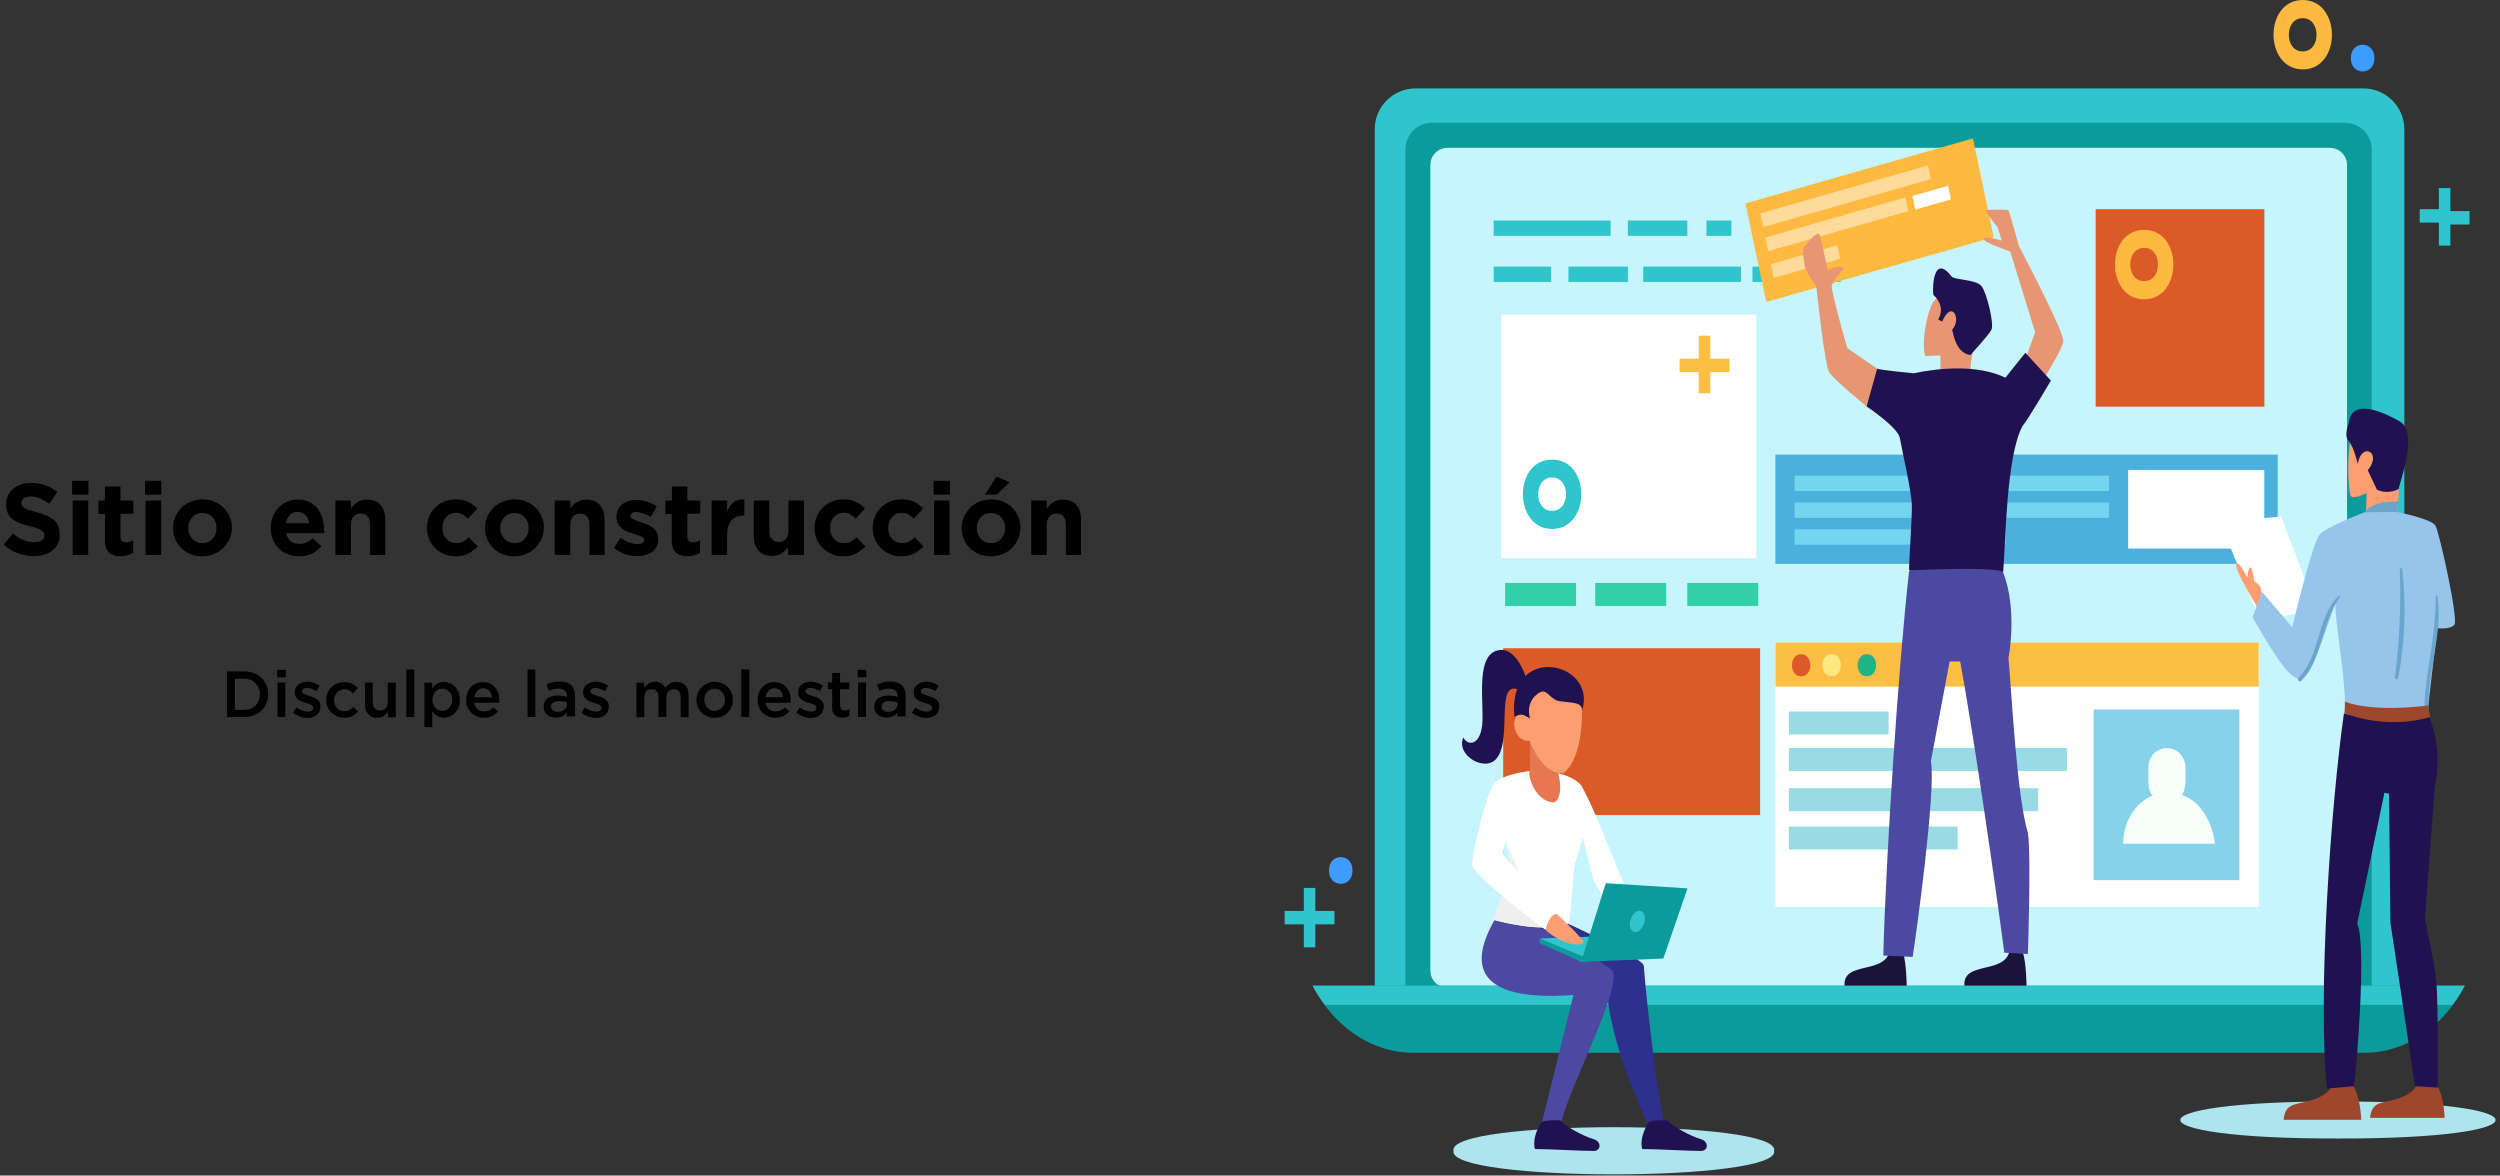 <?xml version="1.0" encoding="utf-8"?>
<!-- Generator: Adobe Illustrator 25.0.0, SVG Export Plug-In . SVG Version: 6.00 Build 0)  -->
<svg version="1.1" id="Capa_1" xmlns="http://www.w3.org/2000/svg" xmlns:xlink="http://www.w3.org/1999/xlink" x="0px" y="0px"
	 viewBox="0 0 1303.9 613.1" style="enable-background:new 0 0 1303.9 613.1;" xml:space="preserve">
<rect x="0" y="0" width="1303.9" height="613.1" fill="#333333" stroke="none"/>
<style type="text/css">
	.st0{fill:#AEE4ED;}
	.st1{fill:#30C5CC;}
	.st2{fill:#3D9CFF;}
	.st3{fill:#0B9B9B;}
	.st4{fill:#C6F4FF;}
	.st5{fill:#DB5A28;}
	.st6{fill:#2F2F8E;}
	.st7{fill:#4C49A2;}
	.st8{fill:#FFFFFF;}
	.st9{fill:#E67750;}
	.st10{fill:#EFEFEF;}
	.st11{fill:#FD9E71;}
	.st12{fill:#201251;}
	.st13{fill:#31D0A8;}
	.st14{fill:#FEBA40;}
	.st15{fill:#FEDB9B;}
	.st16{fill:#4CB0DD;}
	.st17{fill:#75D5EF;}
	.st18{fill:#FDBE44;}
	.st19{fill:#98DBE5;}
	.st20{fill:#86D2E8;}
	.st21{fill:#F6FFFA;}
	.st22{fill:#FFE780;}
	.st23{fill:#1FB288;}
	.st24{fill:#9E472D;}
	.st25{fill:#262845;}
	.st26{fill:#6AA5CC;}
	.st27{fill:#96C4EA;}
	.st28{fill:#1A133A;}
	.st29{fill:#E79673;}
	.st30{enable-background:new    ;}
</style>
<g id="Grupo_18" transform="translate(-550.964 -643.941)">
	<g id="Grupo_17" transform="translate(1221.178 643.941)">
		<path id="Trazado_1" class="st0" d="M255.1,600.2c3.7,16.4-171,16.4-167.2,0C84.1,583.8,258.8,583.8,255.1,600.2z"/>
		<path id="Elipse_1" class="st0" d="M549.2,574.5c109.6-0.2,109.6,19.5,0,19.3C439.5,594,439.5,574.3,549.2,574.5z"/>
		<path id="Trazado_2" class="st1" d="M25.8,475.1h-10v-12h-6v12h-10v7h10v12h6v-12h10V475.1z"/>
		<path id="Trazado_3" class="st2" d="M35.2,454c0.1,9.3-12.4,9.3-12.3,0C22.8,444.7,35.3,444.7,35.2,454z"/>
		<path id="Rectángulo_7" class="st1" d="M68.1,46.1h494.3c11.8,0,21.4,9.6,21.4,21.4v458.3c0,11.8-9.6,21.4-21.4,21.4H68.2
			c-11.8,0-21.4-9.6-21.4-21.4l0,0V67.4C46.8,55.6,56.4,46.1,68.1,46.1z"/>
		<path id="Rectángulo_8" class="st3" d="M566.8,77.9v437.2c0,7.7-6.2,13.9-13.9,13.9H76.7c-7.7,0-13.9-6.2-13.9-13.9V77.9
			c0-7.7,6.2-13.9,13.9-13.9h476.2C560.6,64.1,566.8,70.3,566.8,77.9z"/>
		<path id="Rectángulo_9" class="st4" d="M84.8,77.1h460.1c5,0,9,4,9,9v420.1c0,5-4,9-9,9H84.8c-5,0-9-4-9-9V86
			C75.8,81.1,79.8,77.1,84.8,77.1z"/>
		<path id="Trazado_4" class="st3" d="M14.4,514.1c10.8,20.9,30.3,35,52.4,35h496.1c22.2,0,41.7-14.1,52.4-35H14.4z"/>
		<path id="Trazado_5" class="st1" d="M20.8,524.1h588.1c2.4-3.2,4.6-6.5,6.4-10H14.4C16.2,517.6,18.4,520.9,20.8,524.1z"/>
		<rect id="Rectángulo_10" x="113.8" y="338.1" class="st5" width="134" height="87"/>
		<g id="Grupo_1" transform="translate(109.216 115.013)">
			<rect id="Rectángulo_11" x="135.6" y="0" class="st1" width="50" height="8"/>
			<rect id="Rectángulo_12" x="69.6" y="0" class="st1" width="31" height="8"/>
			<rect id="Rectángulo_13" x="-0.4" y="0" class="st1" width="61" height="8"/>
			<rect id="Rectángulo_14" x="110.6" y="0" class="st1" width="13" height="8"/>
			<rect id="Rectángulo_15" x="197.6" y="0" class="st1" width="31" height="8"/>
		</g>
		<g id="Grupo_2" transform="translate(109.216 138.549)">
			<rect id="Rectángulo_16" x="134.6" y="0.5" class="st1" width="19" height="8"/>
			<rect id="Rectángulo_17" x="161.6" y="0.5" class="st1" width="19" height="8"/>
			<rect id="Rectángulo_18" x="38.6" y="0.5" class="st1" width="31" height="8"/>
			<rect id="Rectángulo_19" x="-0.4" y="0.5" class="st1" width="30" height="8"/>
			<rect id="Rectángulo_20" x="77.6" y="0.5" class="st1" width="51" height="8"/>
		</g>
		<g id="Grupo_5" transform="translate(92.314 338.94)">
			<path id="Trazado_6" class="st6" d="M105.5,246.5c-3.2-11.9-9.3-62.1-10.7-81.7c-0.3-4.2-39.6-22-39.6-22
				c-23-0.7-34.8,9.8-34.8,9.8l55.2,21.7c0,29,21.2,72.7,21.2,72.7L105.5,246.5z"/>
			<path id="Trazado_7" class="st7" d="M58.1,180l-16.4,66.5l9.4,2.4c4.2-20,31.7-70.6,27.6-81.5c-0.9-0.9-27.4-19.3-35.1-21.3
				c-10.3-2.7-25.6-7-25.6-7C-6.1,179.3,31.4,182,58.1,180z"/>
			<path id="Trazado_8" class="st8" d="M36,63.1c0,0-18,1.9-18.8,7.6s8.6,41.8,8.6,41.8l-9.1,28.4c0,0,25.9,7.4,38.6,1.9
				c1.2,0.6,3.2-29.8,3.2-29.8l4.5-15l5.7,22.6l13.1,21.4l8.6-8.1c-8.7-14.7-17.8-44.4-28.2-63.2C54.8,62.1,36,63.1,36,63.1z"/>
			<path id="Trazado_9" class="st9" d="M50.3,64.6L49,43.1H35.5v20.1c-1.7,0.2,1.8,16.3,12.7,16.3C48.2,79.5,53.2,77.4,50.3,64.6z"
				/>
			<path id="Trazado_10" class="st10" d="M22.9,101c1.6,6.5,2.9,11.4,2.9,11.4l-9.1,28.4c0,0,19.7,5.7,33.2,3.4
				c-1.2-1-17.1-13.5-17.9-19C30.2,113.9,22.9,101,22.9,101z"/>
			<path id="Trazado_11" class="st11" d="M62.2,21.3c-1.1-5.5-8.5-7.1-20.2-5.5c-7.9,1.1-9.7,9.6-9.9,15.9
				c-8.2,2.4-5.2,16.6,3.1,15.7c3.3,8,9.4,18,17.9,16.8C65.6,54,62.2,21.3,62.2,21.3z"/>
			<path id="Trazado_12" class="st12" d="M35.5,35.8c0,0-2.6-7.2,3.2-12.3s6.2,2.4,12.3,3.3s12.2,0.3,11.5,5.1
				c8.7-25.6-38.8-36.4-35.2,3C31.7,32.6,32.8,34.5,35.5,35.8z"/>
			<path id="Trazado_13" class="st12" d="M33,13.4c0,0-5.4-16.9-15.7-12.7s-5.6,28.3-6.8,38.7S3,50.3,0.7,45.7
				c-4.3,9.5,12.5,19.1,18,10c7.5-10.8-2.1-43,12.8-33.9L33,13.4z"/>
			<path id="Trazado_14" class="st8" d="M17.6,68.7C13.3,71.6,5.3,106.3,5.3,112s38.3,34.1,38.3,34.1s1.8-7,5.8-8.4
				c-0.8-0.5-28.6-31.4-28.6-31.4L28.2,82C28.2,82,28.2,61.6,17.6,68.7z"/>
			<path id="Trazado_15" class="st1" d="M40.7,150.5l39-1.4L105,160l-42.9,2.6L40.7,150.5z"/>
			<path id="Trazado_16" class="st3" d="M61.9,162.6L40.5,153v-2.5l23.2,9.7L61.9,162.6z"/>
			<path id="Trazado_17" class="st3" d="M62.1,162.7l12.9-41l42.6,2.7L105,161L62.1,162.7z"/>
			<path id="Trazado_18" class="st1" d="M88.3,139.8c-3,6.4,3.1,11,6.3,3.7C97.6,137,91.5,132.5,88.3,139.8z"/>
			<path id="Trazado_19" class="st11" d="M49.4,137.7c0,0,15.5,14.3,13.9,15.2c-6,3-16.3-3.5-19.7-6.8
				C43.6,146.1,45,138.1,49.4,137.7z"/>
			<g id="Grupo_3" transform="translate(37.649 245.351)">
				<path id="Trazado_20" class="st12" d="M13.8,0.2C16.6,3.5,26,8.4,30.6,9.7c5,1.4,4.1,6.3,0.5,6.3c-7.1,0-22.9-1-30.7-1
					C-0.9,10.7,1.2,5,3.7,1.1C4.5-0.1,13.4-0.2,13.8,0.2z"/>
			</g>
			<g id="Grupo_4" transform="translate(93.604 245.351)">
				<path id="Trazado_21" class="st12" d="M13.8,0.2C16.6,3.5,26,8.4,30.6,9.7c5,1.4,4.1,6.3,0.5,6.3c-7.1,0-22.9-1-30.7-1
					C-0.9,10.7,1.2,5,3.7,1.1C4.5-0.1,13.4-0.2,13.8,0.2z"/>
			</g>
		</g>
		<g id="Grupo_6" transform="translate(114.299 303.93)">
			<rect id="Rectángulo_21" x="0.5" y="0.1" class="st13" width="37" height="12"/>
			<rect id="Rectángulo_22" x="95.5" y="0.1" class="st13" width="37" height="12"/>
			<rect id="Rectángulo_23" x="47.5" y="0.1" class="st13" width="37" height="12"/>
		</g>
		<g id="Grupo_7" transform="translate(237.804 72.207)">
			<path id="Trazado_286" class="st14" d="M2.3,33.9L121,0l10.8,51.5L13.2,85.3L2.3,33.9z"/>
			<path id="Trazado_287" class="st15" d="M10.1,39.1l87.4-25l1.5,7.1l-87.4,25L10.1,39.1z"/>
			<path id="Trazado_288" class="st15" d="M12.7,51.7l73-20.9l1.5,7.1l-73,20.9L12.7,51.7z"/>
			<path id="Trazado_289" class="st15" d="M15.6,65.6l34.6-9.9l1.5,7.1l-34.6,9.9L15.6,65.6z"/>
			<path id="Trazado_290" class="st8" d="M89.4,30l18.6-5.3l1.5,7.1l-18.6,5.3L89.4,30z"/>
		</g>
		<rect id="Rectángulo_29" x="112.8" y="164.1" class="st8" width="133" height="127"/>
		<g id="Grupo_8" transform="translate(256.153 237.095)">
			<rect id="Rectángulo_30" x="-0.4" y="0" class="st16" width="262" height="57"/>
			<rect id="Rectángulo_31" x="183.6" y="8" class="st8" width="71" height="41"/>
			<rect id="Rectángulo_32" x="9.6" y="11" class="st17" width="164" height="8"/>
			<rect id="Rectángulo_33" x="9.6" y="25" class="st17" width="164" height="8"/>
			<rect id="Rectángulo_34" x="9.6" y="39" class="st17" width="110" height="8"/>
		</g>
		<g id="Grupo_12" transform="translate(256.214 334.987)">
			<g id="Grupo_9">
				<rect id="Rectángulo_35" x="-0.4" y="0.1" class="st8" width="252" height="138"/>
				<rect id="Rectángulo_36" x="-0.4" y="0.1" class="st18" width="252" height="23"/>
				<rect id="Rectángulo_37" x="6.6" y="55.1" class="st19" width="145" height="12"/>
				<rect id="Rectángulo_38" x="6.6" y="76.1" class="st19" width="130" height="12"/>
				<rect id="Rectángulo_39" x="6.6" y="96.1" class="st19" width="88" height="12"/>
				<rect id="Rectángulo_40" x="6.6" y="36.1" class="st19" width="52" height="12"/>
			</g>
			<g id="Grupo_10" transform="translate(165.733 35.666)">
				<rect id="Rectángulo_41" x="-0.2" y="-0.6" class="st20" width="76" height="89"/>
				<path id="Trazado_22" class="st21" d="M45.8,44c2.6-3.5,1.8-9.4,1.9-13.5c0.2-14.6-19.6-14.6-19.4,0c0.1,4.2-0.7,10.2,2.1,13.8
					C21.6,48,15.2,57.8,15.2,69.4h47.9C63.1,69.4,61.2,49.2,45.8,44z"/>
			</g>
			<g id="Grupo_11" transform="translate(8.072 6.224)">
				<path id="Elipse_2" class="st5" d="M4.9,0c6.4-0.1,6.4,11.6,0,11.5C-1.5,11.6-1.5-0.1,4.9,0z"/>
				<path id="Elipse_3" class="st22" d="M20.8,0c6.4-0.1,6.4,11.6,0,11.5C14.4,11.6,14.4-0.1,20.8,0z"/>
				<path id="Elipse_4" class="st23" d="M39.2,0c6.4-0.1,6.4,11.6,0,11.5C32.8,11.6,32.8-0.1,39.2,0z"/>
			</g>
		</g>
		<rect id="Rectángulo_42" x="422.8" y="109.1" class="st5" width="88" height="103"/>
		<g id="Grupo_15" transform="translate(487.81 212.937)">
			<path id="Trazado_23" class="st24" d="M58.1,352.8c0,0,0.8,2.7-6.4,6.5c-10.8,4.9-17.6,1.3-18.7,11.8h40.5c0,0-0.3-13-4.9-18.8
				C69.1,353.6,58.1,352.8,58.1,352.8z"/>
			<path id="Trazado_24" class="st24" d="M102.2,352.5c0,0,0.7,2.6-6.1,6.2c-10.4,4.7-16.9,1.2-18,11.4H117c0,0-0.3-12.5-4.7-18.1
				C112.8,353.2,102.2,352.5,102.2,352.5z"/>
			<g id="Grupo_13" transform="translate(0 56.431)">
				<path id="Trazado_25" class="st8" d="M50.1,48.5l-29.4,6L0,3l31.7-3L50.1,48.5z"/>
			</g>
			<g id="Grupo_14" transform="translate(13.309 99.738)">
				<path id="Trazado_26" class="st25" d="M0.1,0C0.1,0,0.1,0,0.1,0C0,0.1,0,0.1,0.1,0z"/>
			</g>
			<path id="Trazado_27" class="st11" d="M70.4,8.3C66.4,14,66,35,67.6,44.2c0.2,4.6,6.6,0.6,8.7,0.2l-0.3,9.8l16.2-0.3l3.5-39.5
				C95.6,14.3,82.1-3,70.4,8.3z"/>
			<path id="Trazado_28" class="st12" d="M71.7,29c1.9-11.7,13-6,5.2,3.3l4.8,10.2c3.6,1.6,7.8,1.5,11.3-0.4
				c0.8-4.2,10.4-29.5,0.7-35.2C89.9,4.8,68.2-7.8,66.9,8.3c0,0-2.6,6,0,8.7S71.7,29,71.7,29z"/>
			<path id="Trazado_29" class="st26" d="M92.8,48.7l-0.7,5.4l-16.7,0.1C75.4,54.2,78.6,48.2,92.8,48.7z"/>
			<path id="Trazado_30" class="st11" d="M21.3,97.1c0,0,1.2-4.3-3.6-6.8c-0.4-3.6-2.4-13.4-3.6-1.9c0,0-4.6-9.6-5.8-7.1
				s10.4,21.3,10.8,22.1S21.3,97.1,21.3,97.1z"/>
			<path id="Trazado_31" class="st12" d="M64.5,159c-6.9,48.4-13.8,147.6-8.9,195.8l14.1-1.2c1.2-7.7,6.8-73.7,1.7-84.9
				c0,0,14.2-68.2,14.2-68.2l2.4,0.5l0.7,67.2l12.9,85.4l11.8,0.7c0,0,0.3-44-0.7-54.9s-6-32.7-6-32.7l5.2-69.6
				c2.9-13.1,1.4-26.7-4.1-38.9C106.6,158.4,64.5,159,64.5,159z"/>
			<path id="Trazado_32" class="st27" d="M75.4,54.2c0,0-20,7.5-23.7,11.8s-14.2,48.2-14.2,48.2L21.7,95.7l-4.9,13.4
				c28.3,48.7,26.7,38.1,43.3-7.5c-0.9,7,6.3,44.1,4.7,57.7c17.9,3.8,33.2,3,43.3-0.8l5-43.8c0,0,6.8,0.9,9-1.8s-7.8-48.1-9.9-51.7
				s-20.1-7.1-20.1-7.1L75.4,54.2z"/>
			<path id="Trazado_33" class="st26" d="M94.9,84c-0.1-0.9-1.4-0.7-1.3,0.2c0.7,18.7-0.1,37.4-2.5,55.9c-0.2,1.3,1.4,1.8,1.7,0.5
				C96.3,122,97,102.9,94.9,84z"/>
			<path id="Trazado_34" class="st26" d="M113.3,98c-0.1-0.6-0.9-0.5-0.9,0.1c-0.2,10.9-1.3,21.7-3.1,32.4
				c-0.6,2.6-5.5,34.6-0.7,29.1C107.4,138.8,116.2,118.7,113.3,98z"/>
			<path id="Trazado_35" class="st26" d="M61.9,97.7c-11.5,10.7-9.7,31.7-21.1,42.9c-0.9,1,0.4,2.5,1.4,1.6
				c11.2-11.7,10.7-30.9,20.2-43.8C62.7,98,62.3,97.4,61.9,97.7z"/>
			<path id="Trazado_36" class="st24" d="M108.3,155c0,0-27.1,4-43.5-2c0.4,0,0,6,0,6s20.9,9.1,44.8,2
				C109.4,160.9,108.3,155,108.3,155z"/>
		</g>
		<g id="Grupo_16" transform="translate(270.142 109.278)">
			<path id="Trazado_37" class="st28" d="M45.2,387c-3.1,12-24.4,4.9-23.5,17.8h32.4c0,0-0.1-11.4-1.9-17.4
				C53,387.4,45.2,387,45.2,387z"/>
			<path id="Trazado_38" class="st28" d="M107.7,387c-3.1,12-24.4,4.9-23.5,17.8h32.4c0,0-0.1-11.4-1.9-17.4
				C115.4,387.4,107.7,387,107.7,387z"/>
			<path id="Trazado_39" class="st29" d="M103.7,16.2c0,0-9-2.7-9.6-1s14,6.7,14,6.7L121.1,64l-4.9,13.5l9,11.4
				c0,0,9.8-15.5,10.6-20S112.6,19,112.6,19s-4.8-17.7-5.5-18.5s-9.4-0.3-11.3-0.3s5.7,9,5.7,9L103.7,16.2z"/>
			<path id="Trazado_40" class="st29" d="M68.7,47.3c-3.2,2.8-7.4,21.6-4.9,29.1l7.9-0.3v8.6h15.7c-0.2-6.3,1.8-15.4,5.8-20.4
				l-7-23.2L76,40.1L68.7,47.3z"/>
			<path id="Trazado_41" class="st12" d="M72.6,58.4c5.1-11.7,10.3-1.2,5.2,4.3c0.8,3.1,2.2,12.1,9.5,13.2c0,0,9.5-10.3,11-13.2
				s-2.4-19.3-5.2-22.8s-14.7-3.2-15.6-5C68.2,23,67.4,40,68,44.5c3.8,3.4,5.3,8.1,2.5,12.9L72.6,58.4z"/>
			<path id="Trazado_42" class="st12" d="M57.7,85.4c14-2.9,33.3-4.6,47.9,2.3l10.4-13l13.3,14.5c0,0-11.3,19.4-14.9,23.9
				c-8.5,16.1-8.7,61.7-10,76.1c0,0-9.6,13.3-49-1.2c-0.4-0.5,1.6-27.6,1.4-34.2s-5.3-29.2-6.3-34.7s-17.3-16.4-17.3-16.4
				s-2-13.3,5.5-19.7C39.7,83.7,57.7,85.4,57.7,85.4z"/>
			<path id="Trazado_43" class="st29" d="M21.3,30.9c0,0-5.9,6.4-6.3,9s8.1,32.4,8.1,32.4L38.7,83l-5.5,19.7c0,0-17-13.8-19.5-17.8
				S7,40.4,7,40.4s-5.5-8.1-5.9-10.2s-1.7-9.1-0.7-10.5s7.3-9,8.2-6.7s4.3,18.7,4.3,18.7S19.9,28.1,21.3,30.9z"/>
			<path id="Trazado_44" class="st7" d="M55.4,188.2C49.7,238,43.2,338.9,41.9,389.1l15.3,0.7c1.5-9.2,12.4-87.3,9.5-102
				c0,0,9.8-52.1,9.8-52.1h5.5c6.8,37,18.1,114.3,23,151.9l12.3,0.7c0,0,1.8-52.4,0-63.1c-5.8-19.7-8.4-72.1-10.1-91.3
				c0,0,4.9-25-2.8-44.6C102.9,185.9,55.4,188.2,55.4,188.2z"/>
		</g>
		<path id="Trazado_45" class="st18" d="M231.8,187.1h-10v-12h-6v12h-10v7h10v11h6v-11h10L231.8,187.1z"/>
		<path id="Trazado_46" class="st1" d="M139.3,275.9c-20.3-0.1-20.3-36.2,0-36.2C159.6,239.7,159.6,275.8,139.3,275.9z M139.3,249.1
			c-9.7-0.2-9.7,17.5,0,17.3C149,266.6,149,248.9,139.3,249.1z"/>
		<path id="Trazado_47" class="st1" d="M617.8,110.1h-10v-12h-6v11h-10v7h10v12h6v-11h10V110.1z"/>
		<path id="Trazado_48" class="st2" d="M568.2,30.3c0.1,9.3-12.4,9.3-12.3,0C555.8,21,568.3,21,568.2,30.3z"/>
		<path id="Trazado_49" class="st14" d="M448.1,156.1c-20.3-0.1-20.3-36.2,0-36.2C468.4,119.9,468.4,156,448.1,156.1z M448.1,129.3
			c-9.7-0.2-9.7,17.5,0,17.3C457.7,146.8,457.7,129.1,448.1,129.3L448.1,129.3z"/>
		<path id="Trazado_50" class="st14" d="M530.8,36.2c-20.3-0.1-20.3-36.2,0-36.2C551.1,0.1,551.1,36.2,530.8,36.2z M530.8,9.5
			c-9.7-0.2-9.7,17.5,0,17.3C540.4,27,540.4,9.3,530.8,9.5L530.8,9.5z"/>
	</g>
	<g class="st30">
		<path d="M581.2,927.4c-0.7,1.4-1.6,2.6-2.8,3.6c-1.2,1-2.6,1.7-4.3,2.2c-1.7,0.5-3.5,0.8-5.5,0.8c-2.8,0-5.6-0.5-8.3-1.5
			c-2.7-1-5.2-2.5-7.4-4.5l4.8-5.8c1.7,1.4,3.4,2.5,5.2,3.3c1.8,0.8,3.7,1.2,5.9,1.2c1.7,0,3-0.3,3.9-0.9c0.9-0.6,1.4-1.5,1.4-2.6
			v-0.1c0-0.5-0.1-1-0.3-1.4c-0.2-0.4-0.6-0.8-1.1-1.1c-0.5-0.4-1.3-0.7-2.3-1.1c-1-0.4-2.2-0.7-3.8-1.1c-1.9-0.5-3.6-1-5.1-1.5
			c-1.5-0.6-2.8-1.3-3.9-2.1c-1.1-0.8-1.9-1.9-2.5-3.1c-0.6-1.2-0.9-2.8-0.9-4.6V907c0-1.7,0.3-3.2,0.9-4.6s1.5-2.5,2.7-3.5
			s2.5-1.7,4.1-2.3c1.6-0.5,3.3-0.8,5.2-0.8c2.7,0,5.2,0.4,7.5,1.2c2.3,0.8,4.4,2,6.3,3.5l-4.2,6.1c-1.7-1.1-3.3-2-4.9-2.7
			c-1.6-0.7-3.2-1-4.8-1c-1.6,0-2.8,0.3-3.6,0.9s-1.2,1.4-1.2,2.3v0.1c0,0.6,0.1,1.1,0.3,1.6c0.2,0.4,0.6,0.8,1.2,1.2
			c0.6,0.4,1.4,0.7,2.5,1c1,0.3,2.4,0.7,4,1.1c1.9,0.5,3.6,1.1,5,1.7c1.5,0.6,2.7,1.4,3.7,2.2c1,0.9,1.8,1.9,2.3,3s0.8,2.6,0.8,4.2
			v0.1C582.2,924.3,581.9,925.9,581.2,927.4z"/>
		<path d="M588.6,901.9v-7.2h8.5v7.2H588.6z M588.9,933.4V905h8.1v28.4H588.9z"/>
		<path d="M617.6,933.5c-1,0.3-2.2,0.5-3.6,0.5c-1.2,0-2.4-0.1-3.4-0.4c-1-0.3-1.9-0.7-2.6-1.4c-0.7-0.7-1.3-1.5-1.7-2.6
			c-0.4-1.1-0.6-2.4-0.6-4.1v-13.5h-3.4V905h3.4v-7.3h8.1v7.3h6.7v6.9h-6.7V924c0,1.8,0.9,2.8,2.6,2.8c1.4,0,2.7-0.3,4-1v6.5
			C619.6,932.8,618.7,933.2,617.6,933.5z"/>
		<path d="M626.6,901.9v-7.2h8.5v7.2H626.6z M626.9,933.4V905h8.1v28.4H626.9z"/>
		<path d="M670.7,925c-0.8,1.8-1.9,3.3-3.2,4.7s-3,2.4-4.9,3.2c-1.9,0.8-3.9,1.2-6.1,1.2c-2.2,0-4.2-0.4-6.1-1.1
			c-1.9-0.8-3.5-1.8-4.8-3.1c-1.4-1.3-2.4-2.9-3.2-4.7c-0.8-1.8-1.2-3.7-1.2-5.8v-0.1c0-2,0.4-4,1.2-5.8c0.8-1.8,1.9-3.3,3.2-4.7
			s3-2.4,4.9-3.2c1.9-0.8,3.9-1.2,6.1-1.2c2.2,0,4.2,0.4,6.1,1.1c1.9,0.8,3.5,1.8,4.8,3.1c1.4,1.3,2.4,2.9,3.2,4.7
			c0.8,1.8,1.2,3.7,1.2,5.8v0.1C671.9,921.3,671.5,923.2,670.7,925z M663.9,919.3c0-1.1-0.2-2.1-0.5-3c-0.4-0.9-0.9-1.8-1.5-2.5
			c-0.7-0.7-1.5-1.3-2.4-1.7c-0.9-0.4-1.9-0.6-3-0.6c-1.2,0-2.2,0.2-3.1,0.6c-0.9,0.4-1.7,1-2.3,1.7c-0.6,0.7-1.1,1.5-1.5,2.5
			c-0.3,0.9-0.5,1.9-0.5,3v0.1c0,1.1,0.2,2.1,0.5,3c0.4,0.9,0.9,1.8,1.5,2.5c0.7,0.7,1.5,1.3,2.4,1.7c0.9,0.4,1.9,0.6,3,0.6
			c1.2,0,2.2-0.2,3.1-0.6s1.7-1,2.3-1.7c0.6-0.7,1.1-1.5,1.5-2.5c0.3-0.9,0.5-1.9,0.5-3V919.3z"/>
		<path d="M720.1,921c0,0.3,0,0.6-0.1,1h-19.8c0.4,1.8,1.2,3.2,2.4,4.2c1.2,0.9,2.7,1.4,4.5,1.4c1.3,0,2.5-0.2,3.6-0.7
			s2.2-1.2,3.3-2.2l4.6,4.1c-1.3,1.7-3,3-4.9,3.9c-1.9,0.9-4.2,1.4-6.7,1.4c-2.1,0-4.1-0.4-5.9-1.1c-1.8-0.7-3.4-1.7-4.7-3
			c-1.3-1.3-2.4-2.9-3.1-4.6c-0.7-1.8-1.1-3.8-1.1-6v-0.1c0-2,0.3-3.9,1-5.7c0.7-1.8,1.7-3.4,2.9-4.7c1.2-1.3,2.7-2.4,4.4-3.2
			c1.7-0.8,3.6-1.2,5.7-1.2c2.4,0,4.4,0.4,6.1,1.3c1.7,0.8,3.2,2,4.3,3.4c1.1,1.4,2,3.1,2.5,4.9c0.5,1.9,0.8,3.8,0.8,5.8v0.1
			C720.1,920.4,720.1,920.7,720.1,921z M710.3,912.6c-1-1.1-2.4-1.7-4.1-1.7s-3.1,0.5-4.1,1.6c-1,1.1-1.7,2.6-2,4.4h12.1
			C712,915.2,711.4,913.7,710.3,912.6z"/>
		<path d="M744,933.4v-15.8c0-1.9-0.4-3.3-1.3-4.3c-0.8-1-2-1.5-3.6-1.5c-1.6,0-2.8,0.5-3.7,1.5c-0.9,1-1.4,2.4-1.4,4.3v15.8h-8.1
			V905h8.1v4.1c0.5-0.6,1-1.2,1.5-1.7c0.5-0.6,1.2-1,1.8-1.5c0.7-0.4,1.4-0.8,2.2-1c0.8-0.2,1.7-0.4,2.8-0.4c3.1,0,5.4,0.9,7.1,2.8
			c1.7,1.9,2.5,4.5,2.5,7.7v18.4H744z"/>
		<path d="M795.3,932.6c-1.8,1-4.1,1.5-6.9,1.5c-2.1,0-4.1-0.4-5.9-1.2c-1.8-0.8-3.4-1.8-4.7-3.2c-1.3-1.3-2.3-2.9-3.1-4.7
			c-0.7-1.8-1.1-3.7-1.1-5.7v-0.1c0-2,0.4-3.9,1.1-5.7c0.7-1.8,1.8-3.4,3.1-4.7c1.3-1.3,2.9-2.4,4.7-3.2c1.8-0.8,3.8-1.2,6-1.2
			c2.7,0,4.9,0.4,6.7,1.3c1.8,0.8,3.3,2,4.7,3.5l-4.9,5.3c-0.9-1-1.9-1.7-2.8-2.3c-1-0.6-2.2-0.8-3.6-0.8c-1,0-2,0.2-2.8,0.6
			c-0.8,0.4-1.6,1-2.2,1.7c-0.6,0.7-1.1,1.5-1.4,2.5c-0.3,0.9-0.5,1.9-0.5,3v0.1c0,1.1,0.2,2.1,0.5,3.1c0.3,1,0.8,1.8,1.5,2.5
			c0.6,0.7,1.4,1.3,2.3,1.7c0.9,0.4,1.9,0.6,3,0.6c1.3,0,2.5-0.3,3.5-0.8c1-0.5,2-1.3,3-2.2l4.7,4.8
			C798.6,930.4,797.1,931.6,795.3,932.6z"/>
		<path d="M833.4,925c-0.8,1.8-1.9,3.3-3.2,4.7s-3,2.4-4.9,3.2c-1.9,0.8-3.9,1.2-6.1,1.2c-2.2,0-4.2-0.4-6.1-1.1
			c-1.9-0.8-3.5-1.8-4.8-3.1c-1.4-1.3-2.4-2.9-3.2-4.7c-0.8-1.8-1.2-3.7-1.2-5.8v-0.1c0-2,0.4-4,1.2-5.8c0.8-1.8,1.9-3.3,3.2-4.7
			s3-2.4,4.9-3.2c1.9-0.8,3.9-1.2,6.1-1.2c2.2,0,4.2,0.4,6.1,1.1c1.9,0.8,3.5,1.8,4.8,3.1c1.4,1.3,2.4,2.9,3.2,4.7
			c0.8,1.8,1.2,3.7,1.2,5.8v0.1C834.6,921.3,834.2,923.2,833.4,925z M826.7,919.3c0-1.1-0.2-2.1-0.5-3c-0.4-0.9-0.9-1.8-1.5-2.5
			c-0.7-0.7-1.5-1.3-2.4-1.7c-0.9-0.4-1.9-0.6-3-0.6c-1.2,0-2.2,0.2-3.1,0.6c-0.9,0.4-1.7,1-2.3,1.7c-0.6,0.7-1.1,1.5-1.5,2.5
			c-0.3,0.9-0.5,1.9-0.5,3v0.1c0,1.1,0.2,2.1,0.5,3c0.4,0.9,0.9,1.8,1.5,2.5c0.7,0.7,1.5,1.3,2.4,1.7c0.9,0.4,1.9,0.6,3,0.6
			c1.2,0,2.2-0.2,3.1-0.6s1.7-1,2.3-1.7c0.6-0.7,1.1-1.5,1.5-2.5c0.3-0.9,0.5-1.9,0.5-3V919.3z"/>
		<path d="M858.4,933.4v-15.8c0-1.9-0.4-3.3-1.3-4.3c-0.8-1-2-1.5-3.6-1.5c-1.6,0-2.8,0.5-3.7,1.5c-0.9,1-1.4,2.4-1.4,4.3v15.8h-8.1
			V905h8.1v4.1c0.5-0.6,1-1.2,1.5-1.7c0.5-0.6,1.2-1,1.8-1.5c0.7-0.4,1.4-0.8,2.2-1s1.7-0.4,2.8-0.4c3.1,0,5.4,0.9,7.1,2.8
			c1.7,1.9,2.5,4.5,2.5,7.7v18.4H858.4z"/>
		<path d="M893.5,928.9c-0.5,1.1-1.3,2.1-2.3,2.8s-2.1,1.3-3.5,1.7c-1.3,0.4-2.7,0.6-4.3,0.6c-2,0-4.1-0.3-6.2-1
			c-2.1-0.7-4.1-1.8-6-3.3l3.4-5.3c1.6,1.1,3.1,2,4.6,2.5c1.5,0.6,3,0.8,4.3,0.8c1.2,0,2-0.2,2.6-0.6c0.5-0.4,0.8-0.9,0.8-1.5v-0.1
			c0-0.4-0.2-0.8-0.5-1.1c-0.3-0.3-0.8-0.6-1.3-0.8s-1.2-0.5-1.9-0.7s-1.4-0.4-2.2-0.7c-1-0.3-2-0.6-3-1c-1-0.4-1.9-0.9-2.7-1.6
			c-0.8-0.7-1.5-1.5-2-2.4c-0.5-1-0.8-2.1-0.8-3.5v-0.1c0-1.4,0.3-2.7,0.8-3.8c0.5-1.1,1.3-2.1,2.2-2.8c0.9-0.8,2-1.4,3.3-1.7
			c1.3-0.4,2.6-0.6,4.1-0.6c1.8,0,3.6,0.3,5.5,0.9c1.9,0.6,3.6,1.4,5.1,2.4l-3.1,5.6c-1.4-0.8-2.8-1.5-4.1-1.9
			c-1.3-0.5-2.5-0.7-3.6-0.7c-1,0-1.7,0.2-2.2,0.6s-0.7,0.8-0.7,1.4v0.1c0,0.4,0.2,0.7,0.5,1c0.3,0.3,0.7,0.6,1.3,0.8
			c0.5,0.3,1.1,0.5,1.8,0.8c0.7,0.2,1.4,0.5,2.2,0.7c1,0.3,2,0.7,3,1.1c1,0.4,1.9,1,2.8,1.6c0.8,0.6,1.5,1.4,2,2.3
			c0.5,0.9,0.8,2,0.8,3.3v0.1C894.3,926.4,894,927.7,893.5,928.9z"/>
		<path d="M913.2,933.5c-1,0.3-2.2,0.5-3.6,0.5c-1.2,0-2.4-0.1-3.4-0.4c-1-0.3-1.9-0.7-2.6-1.4c-0.7-0.7-1.3-1.5-1.7-2.6
			s-0.6-2.4-0.6-4.1v-13.5H898V905h3.4v-7.3h8.1v7.3h6.7v6.9h-6.7V924c0,1.8,0.9,2.8,2.6,2.8c1.4,0,2.7-0.3,4-1v6.5
			C915.2,932.8,914.2,933.2,913.2,933.5z"/>
		<path d="M938.8,912.9c-2.7,0-4.8,0.8-6.3,2.4c-1.5,1.6-2.3,4.2-2.3,7.6v10.5h-8.1V905h8.1v5.7c0.8-1.9,1.9-3.5,3.3-4.7
			c1.4-1.2,3.3-1.7,5.7-1.6v8.4H938.8z"/>
		<path d="M962,933.4v-4.1c-0.5,0.6-1,1.2-1.5,1.7c-0.5,0.6-1.2,1-1.8,1.5c-0.7,0.4-1.4,0.8-2.2,1c-0.8,0.2-1.7,0.4-2.8,0.4
			c-3.1,0-5.5-0.9-7.1-2.8c-1.7-1.9-2.5-4.5-2.5-7.7V905h8.1v15.8c0,1.9,0.4,3.3,1.3,4.3c0.8,1,2,1.5,3.6,1.5c1.6,0,2.8-0.5,3.7-1.5
			c0.9-1,1.4-2.4,1.4-4.3V905h8.1v28.4H962z"/>
		<path d="M997.5,932.6c-1.8,1-4.1,1.5-6.9,1.5c-2.1,0-4.1-0.4-5.9-1.2c-1.8-0.8-3.4-1.8-4.7-3.2c-1.3-1.3-2.3-2.9-3.1-4.7
			c-0.7-1.8-1.1-3.7-1.1-5.7v-0.1c0-2,0.4-3.9,1.1-5.7s1.8-3.4,3.1-4.7c1.3-1.3,2.9-2.4,4.7-3.2c1.8-0.8,3.8-1.2,6-1.2
			c2.7,0,4.9,0.4,6.7,1.3c1.8,0.8,3.3,2,4.7,3.5l-4.9,5.3c-0.9-1-1.9-1.7-2.8-2.3c-1-0.6-2.2-0.8-3.6-0.8c-1,0-2,0.2-2.8,0.6
			c-0.8,0.4-1.6,1-2.2,1.7s-1.1,1.5-1.4,2.5c-0.3,0.9-0.5,1.9-0.5,3v0.1c0,1.1,0.2,2.1,0.5,3.1c0.3,1,0.8,1.8,1.5,2.5
			c0.6,0.7,1.4,1.3,2.3,1.7c0.9,0.4,1.9,0.6,3,0.6c1.3,0,2.5-0.3,3.5-0.8c1-0.5,2-1.3,3-2.2l4.7,4.8
			C1000.9,930.4,999.3,931.6,997.5,932.6z"/>
		<path d="M1027.8,932.6c-1.8,1-4.1,1.5-6.9,1.5c-2.1,0-4.1-0.4-5.9-1.2c-1.8-0.8-3.4-1.8-4.7-3.2c-1.3-1.3-2.3-2.9-3.1-4.7
			c-0.7-1.8-1.1-3.7-1.1-5.7v-0.1c0-2,0.4-3.9,1.1-5.7s1.8-3.4,3.1-4.7c1.3-1.3,2.9-2.4,4.7-3.2c1.8-0.8,3.8-1.2,6-1.2
			c2.7,0,4.9,0.4,6.7,1.3c1.8,0.8,3.3,2,4.7,3.5l-4.9,5.3c-0.9-1-1.9-1.7-2.8-2.3c-1-0.6-2.2-0.8-3.6-0.8c-1,0-2,0.2-2.8,0.6
			c-0.8,0.4-1.6,1-2.2,1.7s-1.1,1.5-1.4,2.5c-0.3,0.9-0.5,1.9-0.5,3v0.1c0,1.1,0.2,2.1,0.5,3.1c0.3,1,0.8,1.8,1.5,2.5
			c0.6,0.7,1.4,1.3,2.3,1.7c0.9,0.4,1.9,0.6,3,0.6c1.3,0,2.5-0.3,3.5-0.8c1-0.5,2-1.3,3-2.2l4.7,4.8
			C1031.1,930.4,1029.6,931.6,1027.8,932.6z"/>
		<path d="M1037.9,901.9v-7.2h8.5v7.2H1037.9z M1038.1,933.4V905h8.1v28.4H1038.1z"/>
		<path d="M1082,925c-0.8,1.8-1.9,3.3-3.2,4.7s-3,2.4-4.9,3.2c-1.9,0.8-3.9,1.2-6.1,1.2c-2.2,0-4.2-0.4-6.1-1.1
			c-1.9-0.8-3.5-1.8-4.8-3.1c-1.4-1.3-2.4-2.9-3.2-4.7c-0.8-1.8-1.2-3.7-1.2-5.8v-0.1c0-2,0.4-4,1.2-5.8s1.9-3.3,3.2-4.7
			s3-2.4,4.9-3.2c1.9-0.8,3.9-1.2,6.1-1.2c2.2,0,4.2,0.4,6.1,1.1c1.9,0.8,3.5,1.8,4.8,3.1c1.4,1.3,2.4,2.9,3.2,4.7
			c0.8,1.8,1.2,3.7,1.2,5.8v0.1C1083.1,921.3,1082.7,923.2,1082,925z M1075.2,919.3c0-1.1-0.2-2.1-0.5-3c-0.4-0.9-0.9-1.8-1.5-2.5
			c-0.7-0.7-1.5-1.3-2.4-1.7c-0.9-0.4-1.9-0.6-3-0.6c-1.2,0-2.2,0.2-3.1,0.6c-0.9,0.4-1.7,1-2.3,1.7c-0.6,0.7-1.1,1.5-1.5,2.5
			c-0.3,0.9-0.5,1.9-0.5,3v0.1c0,1.1,0.2,2.1,0.5,3c0.4,0.9,0.9,1.8,1.5,2.5c0.7,0.7,1.5,1.3,2.4,1.7c0.9,0.4,1.9,0.6,3,0.6
			c1.2,0,2.2-0.2,3.1-0.6c0.9-0.4,1.7-1,2.3-1.7c0.6-0.7,1.1-1.5,1.5-2.5c0.3-0.9,0.5-1.9,0.5-3V919.3z M1064.7,901.9l6-9.4l6.9,3
			l-6.8,6.4H1064.7z"/>
		<path d="M1106.9,933.4v-15.8c0-1.9-0.4-3.3-1.3-4.3c-0.8-1-2-1.5-3.6-1.5c-1.6,0-2.8,0.5-3.7,1.5c-0.9,1-1.4,2.4-1.4,4.3v15.8
			h-8.1V905h8.1v4.1c0.5-0.6,1-1.2,1.5-1.7c0.5-0.6,1.2-1,1.8-1.5c0.7-0.4,1.4-0.8,2.2-1s1.7-0.4,2.8-0.4c3.1,0,5.4,0.9,7.1,2.8
			c1.7,1.9,2.5,4.5,2.5,7.7v18.4H1106.9z"/>
	</g>
	<g class="st30">
		<path d="M689.9,1010.7c-0.6,1.5-1.5,2.7-2.6,3.8s-2.5,1.9-4,2.5s-3.3,0.9-5.1,0.9h-8.9v-23.8h8.9c1.9,0,3.6,0.3,5.1,0.9
			c1.6,0.6,2.9,1.4,4,2.5c1.1,1.1,2,2.3,2.6,3.8c0.6,1.5,0.9,3,0.9,4.7S690.5,1009.2,689.9,1010.7z M685.9,1002.8
			c-0.4-1-1-1.8-1.7-2.6c-0.7-0.7-1.6-1.3-2.6-1.7c-1-0.4-2.2-0.6-3.4-0.6h-4.7v16.3h4.7c1.2,0,2.4-0.2,3.4-0.6c1-0.4,1.9-1,2.6-1.7
			c0.7-0.7,1.3-1.6,1.7-2.6c0.4-1,0.6-2.1,0.6-3.3S686.3,1003.8,685.9,1002.8z"/>
		<path d="M695.5,997.2v-3.9h4.5v3.9H695.5z M695.7,1017.9v-18h4.1v18H695.7z"/>
		<path d="M717.5,1015.1c-0.3,0.7-0.8,1.3-1.4,1.8c-0.6,0.5-1.3,0.8-2.1,1.1c-0.8,0.2-1.7,0.4-2.6,0.4c-1.3,0-2.6-0.2-3.9-0.7
			s-2.6-1.1-3.7-2l1.8-2.8c1,0.7,2,1.3,3,1.6c1,0.4,2,0.6,2.9,0.6c0.9,0,1.6-0.2,2.1-0.5c0.5-0.4,0.7-0.8,0.7-1.4v-0.1
			c0-0.3-0.1-0.6-0.3-0.9c-0.2-0.2-0.5-0.5-0.9-0.7s-0.8-0.4-1.3-0.5c-0.5-0.1-1-0.3-1.5-0.5c-0.7-0.2-1.3-0.4-2-0.7
			c-0.7-0.2-1.3-0.6-1.8-1c-0.5-0.4-1-0.9-1.3-1.5c-0.3-0.6-0.5-1.3-0.5-2.2v-0.1c0-0.8,0.2-1.6,0.5-2.3c0.3-0.7,0.8-1.3,1.4-1.7
			c0.6-0.5,1.3-0.8,2-1.1c0.8-0.2,1.6-0.4,2.5-0.4c1.1,0,2.3,0.2,3.4,0.5c1.2,0.4,2.2,0.9,3.2,1.5l-1.6,2.9
			c-0.9-0.5-1.7-0.9-2.6-1.2c-0.9-0.3-1.7-0.5-2.4-0.5c-0.8,0-1.4,0.2-1.9,0.5c-0.4,0.3-0.7,0.8-0.7,1.3v0.1c0,0.3,0.1,0.6,0.3,0.8
			c0.2,0.2,0.5,0.5,0.9,0.6s0.8,0.4,1.3,0.5c0.5,0.2,1,0.3,1.5,0.5c0.7,0.2,1.3,0.4,2,0.7c0.7,0.3,1.3,0.6,1.8,1
			c0.5,0.4,1,0.9,1.3,1.4c0.3,0.6,0.5,1.3,0.5,2.1v0.1C718,1013.6,717.8,1014.4,717.5,1015.1z"/>
		<path d="M734.8,1017.4c-1.1,0.6-2.6,0.9-4.3,0.9c-1.3,0-2.6-0.2-3.7-0.7c-1.1-0.5-2.1-1.2-3-2c-0.8-0.8-1.5-1.8-2-3
			c-0.5-1.1-0.7-2.3-0.7-3.6s0.2-2.5,0.7-3.6c0.5-1.1,1.1-2.1,2-3s1.8-1.5,3-2c1.1-0.5,2.4-0.7,3.7-0.7c1.7,0,3.1,0.3,4.2,0.9
			s2.1,1.3,2.9,2.2l-2.6,2.8c-0.6-0.7-1.3-1.2-2-1.6c-0.7-0.4-1.6-0.6-2.6-0.6c-0.7,0-1.4,0.2-2.1,0.5c-0.6,0.3-1.2,0.7-1.6,1.2
			c-0.5,0.5-0.8,1.1-1.1,1.8c-0.3,0.7-0.4,1.4-0.4,2.2c0,0.8,0.1,1.6,0.4,2.3c0.3,0.7,0.6,1.3,1.1,1.8c0.5,0.5,1,0.9,1.7,1.2
			c0.7,0.3,1.4,0.5,2.2,0.5c1,0,1.8-0.2,2.6-0.6c0.7-0.4,1.4-1,2.1-1.6l2.5,2.4C736.9,1016,735.9,1016.8,734.8,1017.4z"/>
		<path d="M753.3,1000h4.1v18h-4.1v-2.8c-0.6,0.9-1.3,1.6-2.2,2.2c-0.9,0.6-2,0.9-3.4,0.9c-2,0-3.6-0.6-4.7-1.9
			c-1.1-1.2-1.7-2.9-1.7-5V1000h4.1v10.2c0,1.4,0.3,2.5,1,3.2s1.6,1.1,2.8,1.1c1.2,0,2.2-0.4,2.9-1.2c0.7-0.8,1.1-1.9,1.1-3.3V1000z
			"/>
		<path d="M762.9,1017.9v-24.8h4.1v24.8H762.9z"/>
		<path d="M790.2,1012.9c-0.5,1.2-1.1,2.1-1.9,2.9c-0.8,0.8-1.7,1.4-2.7,1.8c-1,0.4-2,0.6-3.1,0.6c-1.5,0-2.7-0.3-3.7-1
			c-1-0.6-1.8-1.4-2.4-2.2l0,8.2h-4.1V1000h4.1v3c0.7-1,1.5-1.8,2.4-2.4c1-0.6,2.2-1,3.6-1c1.1,0,2.1,0.2,3.1,0.6s1.9,1,2.7,1.8
			s1.4,1.8,1.9,2.9s0.7,2.5,0.7,4C790.9,1010.4,790.7,1011.8,790.2,1012.9z M786.4,1006.5c-0.3-0.7-0.6-1.3-1.1-1.8
			c-0.5-0.5-1-0.9-1.6-1.2c-0.6-0.3-1.3-0.4-2-0.4c-0.7,0-1.4,0.1-2,0.4c-0.6,0.3-1.2,0.7-1.7,1.2s-0.9,1.1-1.1,1.8
			c-0.3,0.7-0.4,1.5-0.4,2.4c0,0.9,0.1,1.7,0.4,2.4c0.3,0.7,0.7,1.3,1.1,1.8c0.5,0.5,1,0.9,1.7,1.2c0.6,0.3,1.3,0.4,2,0.4
			c0.7,0,1.4-0.1,2-0.4c0.6-0.3,1.2-0.7,1.6-1.2c0.5-0.5,0.8-1.1,1.1-1.8s0.4-1.5,0.4-2.4C786.8,1008.1,786.7,1007.3,786.4,1006.5z"
			/>
		<path d="M800,1013.8c0.9,0.8,2.1,1.2,3.4,1.2c1,0,1.9-0.2,2.7-0.5c0.7-0.4,1.5-0.9,2.2-1.6l2.4,2.1c-0.9,1-1.9,1.8-3.1,2.4
			c-1.2,0.6-2.6,0.9-4.3,0.9c-1.3,0-2.5-0.2-3.6-0.7c-1.1-0.5-2.1-1.1-2.9-1.9c-0.8-0.8-1.5-1.8-2-2.9c-0.5-1.1-0.7-2.4-0.7-3.8
			c0-1.3,0.2-2.5,0.6-3.6c0.4-1.1,1-2.1,1.8-3c0.8-0.9,1.7-1.5,2.8-2c1.1-0.5,2.2-0.7,3.5-0.7c1.4,0,2.7,0.3,3.8,0.8
			c1.1,0.5,2,1.2,2.7,2.1c0.7,0.9,1.3,1.9,1.6,3.1c0.4,1.2,0.5,2.4,0.5,3.7c0,0.2,0,0.4,0,0.5c0,0.2,0,0.4-0.1,0.6h-13.2
			C798.5,1011.9,799.1,1013,800,1013.8z M807.5,1007.7c-0.1-0.7-0.2-1.3-0.4-1.9c-0.2-0.6-0.5-1.1-0.9-1.5c-0.4-0.4-0.8-0.8-1.4-1
			c-0.5-0.2-1.1-0.4-1.8-0.4c-1.3,0-2.3,0.4-3.1,1.3c-0.8,0.9-1.3,2-1.5,3.4H807.5z"/>
		<path d="M826.1,1017.9v-24.8h4.1v24.8H826.1z"/>
		<path d="M846.6,1017.9v-2.2c-0.6,0.7-1.4,1.3-2.3,1.8c-1,0.5-2.1,0.7-3.5,0.7c-0.9,0-1.7-0.1-2.4-0.4c-0.8-0.2-1.4-0.6-2-1.1
			c-0.6-0.5-1-1-1.4-1.7c-0.4-0.7-0.5-1.5-0.5-2.4v-0.1c0-1,0.2-1.8,0.5-2.5c0.4-0.7,0.9-1.3,1.5-1.8c0.6-0.5,1.4-0.8,2.3-1.1
			c0.9-0.2,1.9-0.4,2.9-0.4c1.1,0,2,0.1,2.8,0.2c0.8,0.1,1.5,0.3,2.2,0.5v-0.4c0-1.2-0.4-2.2-1.1-2.9c-0.8-0.7-1.9-1-3.3-1
			c-1,0-1.9,0.1-2.7,0.3c-0.8,0.2-1.6,0.5-2.4,0.8l-1.1-3.3c1-0.5,2-0.8,3.1-1.1c1-0.3,2.3-0.4,3.8-0.4c2.7,0,4.7,0.7,6,2
			c1.3,1.3,1.9,3.2,1.9,5.6v10.6H846.6z M846.7,1010.3c-0.5-0.2-1.1-0.4-1.9-0.5s-1.5-0.2-2.3-0.2c-1.3,0-2.3,0.3-3,0.7
			c-0.7,0.5-1.1,1.2-1.1,2.1v0.1c0,0.9,0.3,1.5,1,2c0.7,0.5,1.5,0.7,2.5,0.7c0.7,0,1.3-0.1,1.9-0.3c0.6-0.2,1.1-0.4,1.5-0.8
			c0.4-0.3,0.8-0.7,1-1.2c0.2-0.5,0.4-1,0.4-1.5V1010.3z"/>
		<path d="M867.9,1015.1c-0.3,0.7-0.8,1.3-1.4,1.8c-0.6,0.5-1.3,0.8-2.1,1.1c-0.8,0.2-1.7,0.4-2.6,0.4c-1.3,0-2.6-0.2-3.9-0.7
			s-2.6-1.1-3.7-2l1.8-2.8c1,0.7,2,1.3,3,1.6c1,0.4,2,0.6,2.9,0.6c0.9,0,1.6-0.2,2.1-0.5c0.5-0.4,0.7-0.8,0.7-1.4v-0.1
			c0-0.3-0.1-0.6-0.3-0.9c-0.2-0.2-0.5-0.5-0.9-0.7s-0.8-0.4-1.3-0.5c-0.5-0.1-1-0.3-1.5-0.5c-0.7-0.2-1.3-0.4-2-0.7
			c-0.7-0.2-1.3-0.6-1.8-1c-0.5-0.4-1-0.9-1.3-1.5c-0.3-0.6-0.5-1.3-0.5-2.2v-0.1c0-0.8,0.2-1.6,0.5-2.3c0.3-0.7,0.8-1.3,1.4-1.7
			c0.6-0.5,1.3-0.8,2-1.1c0.8-0.2,1.6-0.4,2.5-0.4c1.1,0,2.3,0.2,3.4,0.5c1.2,0.4,2.2,0.9,3.2,1.5l-1.6,2.9
			c-0.9-0.5-1.7-0.9-2.6-1.2c-0.9-0.3-1.7-0.5-2.4-0.5c-0.8,0-1.4,0.2-1.9,0.5c-0.4,0.3-0.7,0.8-0.7,1.3v0.1c0,0.3,0.1,0.6,0.3,0.8
			c0.2,0.2,0.5,0.5,0.9,0.6s0.8,0.4,1.3,0.5c0.5,0.2,1,0.3,1.5,0.5c0.7,0.2,1.3,0.4,2,0.7c0.7,0.3,1.3,0.6,1.8,1
			c0.5,0.4,1,0.9,1.3,1.4c0.3,0.6,0.5,1.3,0.5,2.1v0.1C868.4,1013.6,868.2,1014.4,867.9,1015.1z"/>
		<path d="M900.3,1000.5c1-0.6,2.2-0.9,3.5-0.9c2,0,3.5,0.6,4.6,1.8s1.7,2.9,1.7,5.1v11.5H906v-10.2c0-1.4-0.3-2.5-0.9-3.3
			c-0.6-0.7-1.5-1.1-2.7-1.1c-1.1,0-2,0.4-2.8,1.1c-0.7,0.8-1.1,1.9-1.1,3.3v10.1h-4.1v-10.2c0-1.4-0.3-2.5-0.9-3.2
			c-0.6-0.7-1.5-1.1-2.7-1.1c-1.2,0-2.1,0.4-2.8,1.2c-0.7,0.8-1,1.9-1,3.3v10.1h-4.1v-18h4.1v2.7c0.3-0.4,0.6-0.8,1-1.2
			c0.3-0.4,0.7-0.7,1.2-1c0.4-0.3,0.9-0.5,1.5-0.7c0.6-0.2,1.2-0.3,1.9-0.3c1.3,0,2.4,0.3,3.3,0.9c0.9,0.6,1.6,1.4,2.1,2.3
			C898.4,1001.8,899.3,1001,900.3,1000.5z"/>
		<path d="M932.5,1012.6c-0.5,1.1-1.2,2.1-2,3c-0.9,0.9-1.9,1.5-3,2c-1.2,0.5-2.5,0.7-3.8,0.7c-1.4,0-2.6-0.2-3.8-0.7
			c-1.2-0.5-2.2-1.2-3-2c-0.8-0.8-1.5-1.8-2-3s-0.7-2.3-0.7-3.6s0.2-2.5,0.7-3.7c0.5-1.1,1.2-2.1,2-3c0.9-0.9,1.9-1.5,3-2
			c1.2-0.5,2.4-0.7,3.8-0.7c1.4,0,2.7,0.2,3.8,0.7c1.2,0.5,2.2,1.2,3,2c0.9,0.8,1.5,1.8,2,3c0.5,1.1,0.7,2.3,0.7,3.6
			S933,1011.4,932.5,1012.6z M928.7,1006.8c-0.3-0.7-0.6-1.3-1.1-1.9c-0.5-0.5-1.1-1-1.7-1.3c-0.7-0.3-1.4-0.5-2.2-0.5
			c-0.8,0-1.5,0.2-2.2,0.5c-0.7,0.3-1.2,0.7-1.7,1.2c-0.5,0.5-0.8,1.1-1.1,1.8s-0.4,1.4-0.4,2.2c0,0.8,0.1,1.5,0.4,2.3
			c0.3,0.7,0.6,1.3,1.1,1.9c0.5,0.5,1.1,0.9,1.7,1.2s1.4,0.5,2.2,0.5c0.8,0,1.6-0.2,2.2-0.5s1.2-0.7,1.7-1.2
			c0.5-0.5,0.8-1.1,1.1-1.8s0.4-1.4,0.4-2.2C929.1,1008.2,928.9,1007.5,928.7,1006.8z"/>
		<path d="M937.6,1017.9v-24.8h4.1v24.8H937.6z"/>
		<path d="M952,1013.8c0.9,0.8,2.1,1.2,3.4,1.2c1,0,1.9-0.2,2.7-0.5c0.7-0.4,1.5-0.9,2.2-1.6l2.4,2.1c-0.9,1-1.9,1.8-3.1,2.4
			c-1.2,0.6-2.6,0.9-4.3,0.9c-1.3,0-2.5-0.2-3.6-0.7c-1.1-0.5-2.1-1.1-2.9-1.9c-0.8-0.8-1.5-1.8-2-2.9c-0.5-1.1-0.7-2.4-0.7-3.8
			c0-1.3,0.2-2.5,0.6-3.6c0.4-1.1,1-2.1,1.8-3c0.8-0.9,1.7-1.5,2.8-2c1.1-0.5,2.2-0.7,3.5-0.7c1.4,0,2.7,0.3,3.8,0.8
			c1.1,0.5,2,1.2,2.7,2.1c0.7,0.9,1.3,1.9,1.6,3.1c0.4,1.2,0.5,2.4,0.5,3.7c0,0.2,0,0.4,0,0.5c0,0.2,0,0.4-0.1,0.6h-13.2
			C950.5,1011.9,951.1,1013,952,1013.8z M959.4,1007.7c-0.1-0.7-0.2-1.3-0.4-1.9c-0.2-0.6-0.5-1.1-0.9-1.5c-0.4-0.4-0.8-0.8-1.4-1
			c-0.5-0.2-1.1-0.4-1.8-0.4c-1.3,0-2.3,0.4-3.1,1.3c-0.8,0.9-1.3,2-1.5,3.4H959.4z"/>
		<path d="M980,1015.1c-0.3,0.7-0.8,1.3-1.4,1.8c-0.6,0.5-1.3,0.8-2.1,1.1c-0.8,0.2-1.7,0.4-2.6,0.4c-1.3,0-2.6-0.2-3.9-0.7
			c-1.3-0.5-2.6-1.1-3.7-2l1.8-2.8c1,0.7,2,1.3,3,1.6s2,0.6,2.9,0.6c0.9,0,1.6-0.2,2.1-0.5c0.5-0.4,0.7-0.8,0.7-1.4v-0.1
			c0-0.3-0.1-0.6-0.3-0.9c-0.2-0.2-0.5-0.5-0.9-0.7s-0.8-0.4-1.3-0.5c-0.5-0.1-1-0.3-1.5-0.5c-0.7-0.2-1.3-0.4-2-0.7
			c-0.7-0.2-1.3-0.6-1.8-1c-0.5-0.4-1-0.9-1.3-1.5c-0.3-0.6-0.5-1.3-0.5-2.2v-0.1c0-0.8,0.2-1.6,0.5-2.3c0.3-0.7,0.8-1.3,1.4-1.7
			c0.6-0.5,1.3-0.8,2-1.1c0.8-0.2,1.6-0.4,2.5-0.4c1.1,0,2.3,0.2,3.4,0.5s2.2,0.9,3.2,1.5l-1.6,2.9c-0.9-0.5-1.7-0.9-2.6-1.2
			c-0.9-0.3-1.7-0.5-2.4-0.5c-0.8,0-1.4,0.2-1.9,0.5c-0.4,0.3-0.7,0.8-0.7,1.3v0.1c0,0.3,0.1,0.6,0.3,0.8s0.5,0.5,0.9,0.6
			c0.4,0.2,0.8,0.4,1.3,0.5c0.5,0.2,1,0.3,1.5,0.5c0.7,0.2,1.3,0.4,2,0.7c0.7,0.3,1.3,0.6,1.8,1c0.5,0.4,1,0.9,1.3,1.4
			c0.3,0.6,0.5,1.3,0.5,2.1v0.1C980.5,1013.6,980.3,1014.4,980,1015.1z"/>
		<path d="M989.3,1012.3c0,0.8,0.2,1.4,0.6,1.7c0.4,0.4,0.9,0.5,1.6,0.5c0.9,0,1.7-0.2,2.5-0.6v3.4c-0.5,0.3-1.1,0.5-1.7,0.7
			s-1.3,0.2-2,0.2c-0.7,0-1.4-0.1-2.1-0.3c-0.6-0.2-1.2-0.5-1.7-0.9s-0.8-0.9-1.1-1.6c-0.3-0.7-0.4-1.5-0.4-2.5v-9.5h-2.3v-3.5h2.3
			V995h4.1v4.9h4.8v3.5h-4.8V1012.3z"/>
		<path d="M998.3,997.2v-3.9h4.5v3.9H998.3z M998.5,1017.9v-18h4.1v18H998.5z"/>
		<path d="M1019,1017.9v-2.2c-0.6,0.7-1.4,1.3-2.3,1.8s-2.1,0.7-3.5,0.7c-0.9,0-1.7-0.1-2.4-0.4c-0.8-0.2-1.4-0.6-2-1.1
			c-0.6-0.5-1-1-1.4-1.7c-0.4-0.7-0.5-1.5-0.5-2.4v-0.1c0-1,0.2-1.8,0.5-2.5c0.4-0.7,0.9-1.3,1.5-1.8c0.6-0.5,1.4-0.8,2.3-1.1
			s1.9-0.4,2.9-0.4c1.1,0,2,0.1,2.8,0.2c0.8,0.1,1.5,0.3,2.2,0.5v-0.4c0-1.2-0.4-2.2-1.1-2.9c-0.8-0.7-1.9-1-3.3-1
			c-1,0-1.9,0.1-2.7,0.3c-0.8,0.2-1.6,0.5-2.4,0.8l-1.1-3.3c1-0.5,2-0.8,3.1-1.1c1-0.3,2.3-0.4,3.8-0.4c2.7,0,4.7,0.7,6,2
			c1.3,1.3,1.9,3.2,1.9,5.6v10.6H1019z M1019.1,1010.3c-0.5-0.2-1.1-0.4-1.9-0.5c-0.7-0.1-1.5-0.2-2.3-0.2c-1.3,0-2.3,0.3-3,0.7
			c-0.7,0.5-1.1,1.2-1.1,2.1v0.1c0,0.9,0.3,1.5,1,2c0.7,0.5,1.5,0.7,2.5,0.7c0.7,0,1.3-0.1,1.9-0.3c0.6-0.2,1.1-0.4,1.5-0.8
			c0.4-0.3,0.8-0.7,1-1.2c0.2-0.5,0.4-1,0.4-1.5V1010.3z"/>
		<path d="M1040.3,1015.1c-0.3,0.7-0.8,1.3-1.4,1.8c-0.6,0.5-1.3,0.8-2.1,1.1c-0.8,0.2-1.7,0.4-2.6,0.4c-1.3,0-2.6-0.2-3.9-0.7
			c-1.3-0.5-2.6-1.1-3.7-2l1.8-2.8c1,0.7,2,1.3,3,1.6s2,0.6,2.9,0.6c0.9,0,1.6-0.2,2.1-0.5c0.5-0.4,0.7-0.8,0.7-1.4v-0.1
			c0-0.3-0.1-0.6-0.3-0.9c-0.2-0.2-0.5-0.5-0.9-0.7s-0.8-0.4-1.3-0.5c-0.5-0.1-1-0.3-1.5-0.5c-0.7-0.2-1.3-0.4-2-0.7
			c-0.7-0.2-1.3-0.6-1.8-1c-0.5-0.4-1-0.9-1.3-1.5c-0.3-0.6-0.5-1.3-0.5-2.2v-0.1c0-0.8,0.2-1.6,0.5-2.3c0.3-0.7,0.8-1.3,1.4-1.7
			c0.6-0.5,1.3-0.8,2-1.1c0.8-0.2,1.6-0.4,2.5-0.4c1.1,0,2.3,0.2,3.4,0.5s2.2,0.9,3.2,1.5l-1.6,2.9c-0.9-0.5-1.7-0.9-2.6-1.2
			c-0.9-0.3-1.7-0.5-2.4-0.5c-0.8,0-1.4,0.2-1.9,0.5c-0.4,0.3-0.7,0.8-0.7,1.3v0.1c0,0.3,0.1,0.6,0.3,0.8s0.5,0.5,0.9,0.6
			c0.4,0.2,0.8,0.4,1.3,0.5c0.5,0.2,1,0.3,1.5,0.5c0.7,0.2,1.3,0.4,2,0.7c0.7,0.3,1.3,0.6,1.8,1c0.5,0.4,1,0.9,1.3,1.4
			c0.3,0.6,0.5,1.3,0.5,2.1v0.1C1040.8,1013.6,1040.6,1014.4,1040.3,1015.1z"/>
	</g>
</g>
</svg>

